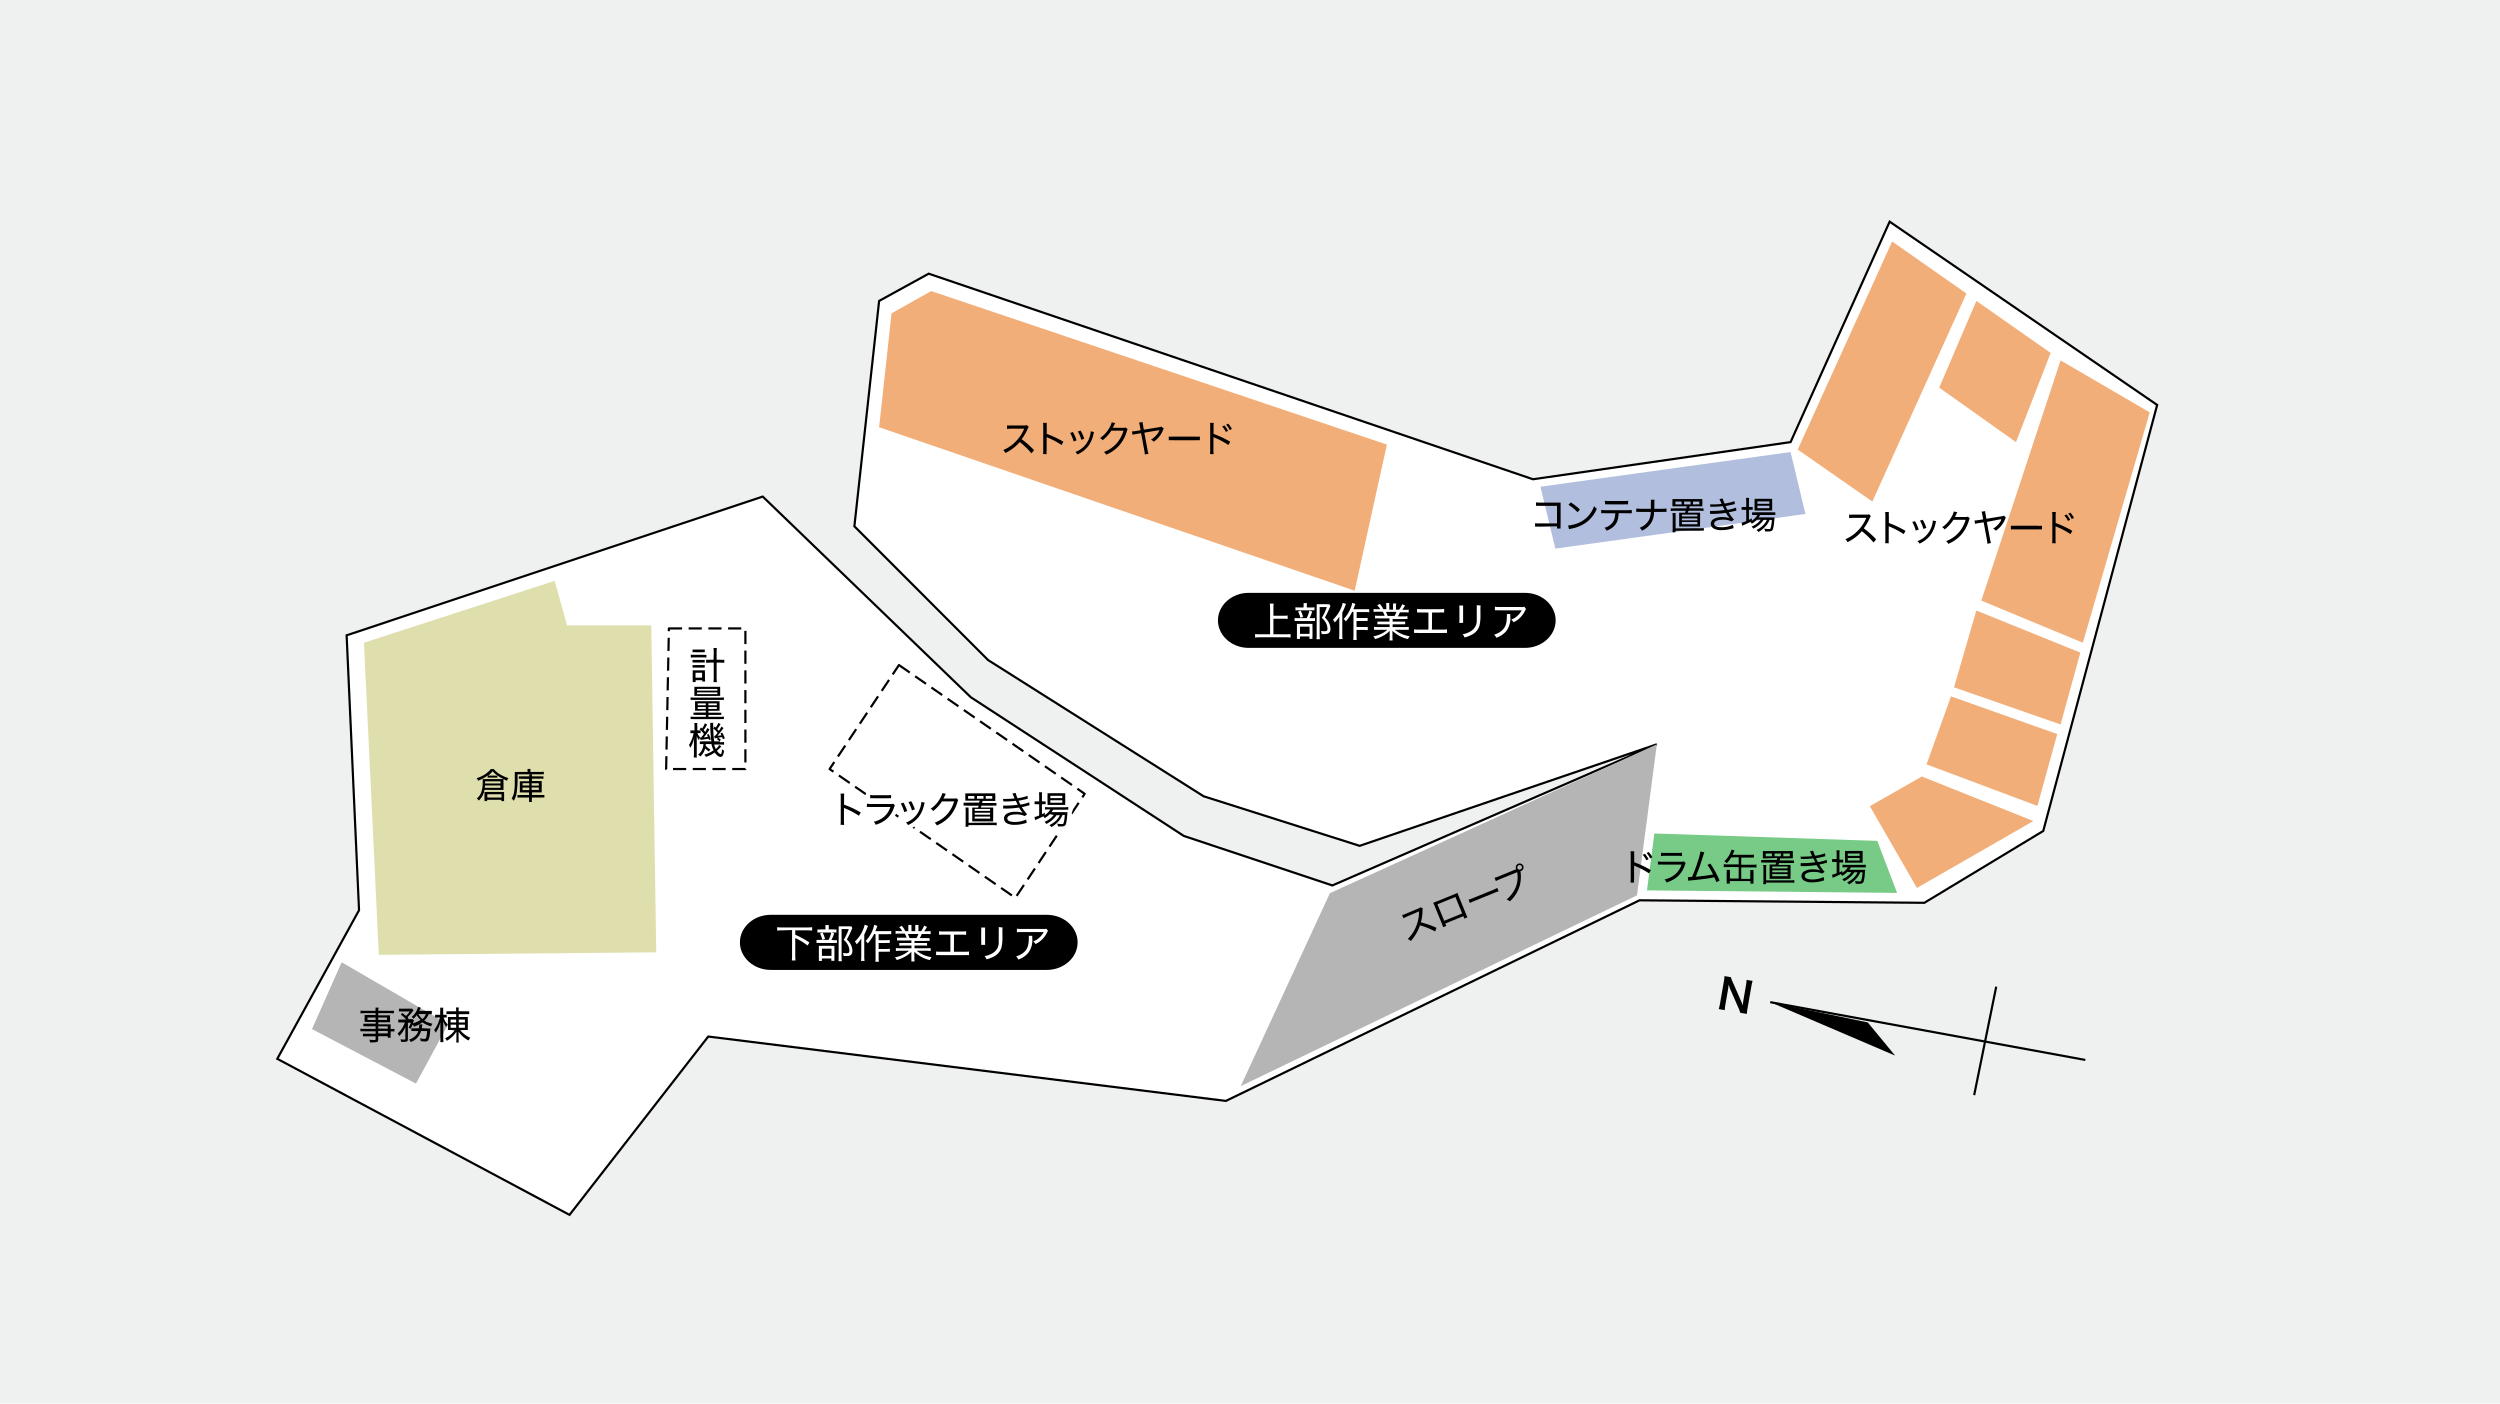 <svg xmlns="http://www.w3.org/2000/svg" viewBox="0 0 570 320"><defs><style>.cls-1{fill:#eff0f0;}.cls-2,.cls-7{fill:#fff;}.cls-2,.cls-3,.cls-9{stroke:#000;stroke-width:0.5px;}.cls-2,.cls-3{stroke-miterlimit:10;}.cls-10,.cls-3,.cls-9{fill:none;}.cls-4{fill:#f2ae78;}.cls-5{fill:#77cb86;}.cls-6{fill:#b1bedd;}.cls-8{fill:#b5b5b6;}.cls-10,.cls-9{stroke-linejoin:round;}.cls-9{stroke-dasharray:3 1.5;}.cls-10{stroke:#fff;stroke-linecap:round;stroke-width:2px;}.cls-11{fill:#dfdead;}</style></defs><g id="レイヤー_2" data-name="レイヤー 2"><g id="レイヤー_2-2" data-name="レイヤー 2"><rect class="cls-1" width="570" height="320"/><polygon class="cls-2" points="430.84 50.54 491.83 92.33 465.86 189.46 438.75 205.84 373.81 205.27 279.5 251.01 161.48 236.33 129.85 276.99 63.22 241.41 81.86 207.53 79.03 144.85 173.9 113.22 221.34 158.97 269.9 190.59 303.78 201.88 377.76 169.7 310 192.85 274.42 181.55 225.29 150.5 194.8 120 200.44 68.61 211.74 62.4 349.52 109.27 408.25 100.8 430.84 50.54"/><line class="cls-3" x1="450.11" y1="249.69" x2="455.14" y2="224.96"/><line class="cls-3" x1="475.45" y1="241.67" x2="403.61" y2="228.49"/><polygon points="425.85 233.11 432.09 240.68 403.61 228.49 425.85 233.11"/><path d="M396.8,230.93a11.61,11.61,0,0,0-.43-1.12l-1.8-4.1c-.13-.31-.3-.76-.45-1.25,0,.14,0,.14-.05.49,0,.18-.07.61-.11.83l-.54,3.1a10.38,10.38,0,0,0-.17,1.43l-1.38-.24a10.33,10.33,0,0,0,.32-1.41l.85-4.88a7.47,7.47,0,0,0,.14-1.23l1.47.25a5.74,5.74,0,0,0,.41,1.11l1.76,4c.17.38.39.93.53,1.34a13.27,13.27,0,0,1,.17-1.34l.55-3.18a10,10,0,0,0,.15-1.32l1.38.24a8.93,8.93,0,0,0-.3,1.29l-.87,5a6.48,6.48,0,0,0-.14,1.23Z"/><polygon class="cls-4" points="431.41 55.06 448.35 66.92 426.89 114.36 409.88 102.5 431.41 55.06"/><polygon class="cls-4" points="442.14 88.38 459.64 100.8 467.55 80.47 450.61 68.61 442.14 88.38"/><polygon class="cls-4" points="469.81 82.17 490.14 94.03 474.89 146.54 451.74 136.94 469.81 82.17"/><path d="M427.18,123.7a17.49,17.49,0,0,0-2.68-2.59,9.35,9.35,0,0,1-1.61,1.5,11,11,0,0,1-1.66,1,2.15,2.15,0,0,0-.49-.67,8.3,8.3,0,0,0,2.81-1.91,8.91,8.91,0,0,0,1.89-2.78.28.28,0,0,1,.05-.11l0-.07-2.89,0a6.05,6.05,0,0,0-1,.07l0-.81a4.59,4.59,0,0,0,.81,0h.19l2.94,0a1.6,1.6,0,0,0,.6-.08l.42.42a1.43,1.43,0,0,0-.25.43,10.85,10.85,0,0,1-1.37,2.36,21.87,21.87,0,0,1,2.82,2.5Z"/><path d="M429.81,123.84a6.33,6.33,0,0,0,.05-1v-5.17a5.07,5.07,0,0,0-.05-.94h.85a7.64,7.64,0,0,0,0,1v1.52a21.84,21.84,0,0,1,3.8,1.79l-.42.74a17.83,17.83,0,0,0-3.13-1.67,1.47,1.47,0,0,1-.28-.14,6.29,6.29,0,0,1,0,.7v2.21a8.41,8.41,0,0,0,0,1Z"/><path d="M436.62,118.83a9.39,9.39,0,0,1,.84,1.92l-.68.23A7.51,7.51,0,0,0,436,119Zm4.82,0a3.08,3.08,0,0,0-.11.39,7.05,7.05,0,0,1-1.22,2.84,6.61,6.61,0,0,1-2.45,1.89,2.28,2.28,0,0,0-.48-.57,5.27,5.27,0,0,0,3.21-3.31,4.9,4.9,0,0,0,.3-1.4Zm-3.06-.32a9,9,0,0,1,.83,1.86l-.68.23a7.71,7.71,0,0,0-.78-1.9Z"/><path d="M446.28,116.79a1.18,1.18,0,0,0-.19.34,8,8,0,0,1-.37.74.72.72,0,0,1,.21,0h.1l2.17,0a1.18,1.18,0,0,0,.49-.07l.42.41a1.08,1.08,0,0,0-.19.44,8.77,8.77,0,0,1-1.71,3.22,8.34,8.34,0,0,1-3,2.13,1.79,1.79,0,0,0-.51-.62,7.11,7.11,0,0,0,3-2.09,7.56,7.56,0,0,0,1.46-2.77l-2.78,0a8.8,8.8,0,0,1-2,2.2,1.51,1.51,0,0,0-.57-.52,6.6,6.6,0,0,0,2.15-2.37,3.92,3.92,0,0,0,.51-1.21Z"/><path d="M457.35,118a1.45,1.45,0,0,0-.22.45,5.91,5.91,0,0,1-1.08,1.69,6.22,6.22,0,0,1-1,.86,2.3,2.3,0,0,0-.62-.48,4.4,4.4,0,0,0,1.2-1,3.83,3.83,0,0,0,.67-1l0-.06s0,0,0-.06l-.05,0-.16,0L453,119l.72,3.9a6.61,6.61,0,0,0,.22.92l-.83.15A5.49,5.49,0,0,0,453,123l-.73-3.92-1.07.17c-.44.08-.61.12-.88.19l-.13-.77a5.83,5.83,0,0,0,.9-.09l1.07-.17-.18-1a5.55,5.55,0,0,0-.18-.75l.81-.12a4.09,4.09,0,0,0,.11.74l.17,1,3.6-.59a1.1,1.1,0,0,0,.42-.12Z"/><path d="M458.48,119.87a10,10,0,0,0,1.17,0h4.78a7.13,7.13,0,0,0,1.14,0v.84a11,11,0,0,0-1.15,0h-4.76a10.22,10.22,0,0,0-1.18,0Z"/><path d="M467.88,123.84a6.33,6.33,0,0,0,.05-1v-5.17a5.07,5.07,0,0,0-.05-.94h.86a5.83,5.83,0,0,0-.05,1v1.52a21.84,21.84,0,0,1,3.8,1.79l-.42.74a17.83,17.83,0,0,0-3.13-1.67,1.47,1.47,0,0,1-.28-.14,6.29,6.29,0,0,1,0,.7v2.21a6.41,6.41,0,0,0,.05,1Zm3.29-6.55a6.77,6.77,0,0,1,.83,1.23l-.5.26a5.66,5.66,0,0,0-.83-1.25Zm.87-.41a5.38,5.38,0,0,1,.83,1.21l-.5.26a5.88,5.88,0,0,0-.81-1.24Z"/><polygon class="cls-4" points="450.61 139.2 474.32 148.8 469.81 165.18 445.52 156.71 450.61 139.2"/><polygon class="cls-4" points="444.83 158.77 469.05 167.37 464.53 183.75 439.25 174.28 444.83 158.77"/><polygon class="cls-4" points="426.32 183.81 438.18 177.04 463.6 187.2 437.06 202.45 426.32 183.81"/><polygon class="cls-5" points="377.2 190.03 428.02 191.72 432.54 203.58 375.5 203.01 377.2 190.03"/><polygon class="cls-6" points="351.22 110.97 408.25 103.06 411.64 117.18 354.61 125.08 351.22 110.97"/><path d="M351,120.08a7.19,7.19,0,0,0-1,0v-.8a4.93,4.93,0,0,0,1,.06h4v-4h-3.79a6.66,6.66,0,0,0-1,0v-.81a5.33,5.33,0,0,0,1.05.06h4.12l.44,0c0,.2,0,.35,0,.67v4.41a4.75,4.75,0,0,0,0,.84H355v-.51Z"/><path d="M357.52,119.81a7.79,7.79,0,0,0,2.49-.63,6.35,6.35,0,0,0,3.44-3.79,2.34,2.34,0,0,0,.63.59,7.32,7.32,0,0,1-2.62,3.27,8.68,8.68,0,0,1-3.19,1.28,5.15,5.15,0,0,0-.53.13Zm.6-5.27a11.87,11.87,0,0,1,2.09,1.62l-.52.64a9.65,9.65,0,0,0-2.07-1.69Z"/><path d="M369.06,117a8.37,8.37,0,0,1-.11,1,3.46,3.46,0,0,1-1.15,2.15,5.12,5.12,0,0,1-1.5.84,1.84,1.84,0,0,0-.48-.66,3.21,3.21,0,0,0,2.11-1.61,4.44,4.44,0,0,0,.35-1.7h-2.21a9.08,9.08,0,0,0-1,0v-.76a7.33,7.33,0,0,0,1,.06H371a7,7,0,0,0,1.05-.06v.76c-.27,0-.6,0-1.05,0Zm-3.17-2.83a5.52,5.52,0,0,0,1.05.06h3.21a5.57,5.57,0,0,0,1.06-.06V115a9,9,0,0,0-1,0h-3.23a6.82,6.82,0,0,0-1,0Z"/><path d="M378.9,116a6.1,6.1,0,0,0,1.06-.06v.78a10.08,10.08,0,0,0-1,0h-1.84a4.67,4.67,0,0,1-.62,2.45,5,5,0,0,1-2.12,1.82,2,2,0,0,0-.54-.66,3.92,3.92,0,0,0,2.1-1.72,4.16,4.16,0,0,0,.43-1.89h-2.25a10.2,10.2,0,0,0-1.05,0v-.78a7.69,7.69,0,0,0,1.06.06h2.27c0-.32,0-.49,0-.72v-.58a5.17,5.17,0,0,0,0-.76h.85a3,3,0,0,0-.06.75V116Z"/><path d="M382.21,115.44c-.44,0-.71,0-.9,0a5.53,5.53,0,0,0,0-.61v-.42a5.66,5.66,0,0,0,0-.63c.26,0,.54,0,.95,0h4.88c.41,0,.77,0,1,0a3.69,3.69,0,0,0,0,.63v.42a3.44,3.44,0,0,0,0,.61c-.21,0-.45,0-.91,0h-2c0,.18-.05.22-.11.45h2.38a4.64,4.64,0,0,0,.9,0v.62a5.62,5.62,0,0,0-.9-.06h-2.53c-.06.19-.06.19-.15.44h1.95c.38,0,.66,0,.85,0,0,.22,0,.5,0,.9v1.46a6.42,6.42,0,0,0,0,.8l-.89,0h-3l-.88,0c0-.21,0-.44,0-.8v-1.46c0-.39,0-.68,0-.89l.83,0h.51a3.84,3.84,0,0,0,.15-.44h-2.51a4.71,4.71,0,0,0-.9.06v-.62a4.59,4.59,0,0,0,.9,0h2.67c0-.21,0-.21.1-.45Zm5.36,5a5.46,5.46,0,0,0,.9-.05V121a5.54,5.54,0,0,0-.9,0H382v.36h-.68a5.46,5.46,0,0,0,.05-.78v-2.86a5.27,5.27,0,0,0-.05-.74h.72a5.22,5.22,0,0,0,0,.74v2.75Zm-4.19-6.07H382V115h1.43Zm.07,3.39H387v-.43h-3.51Zm0,.87H387v-.44h-3.51Zm0,.9H387V119h-3.51Zm2-5.16h-1.47V115h1.47Zm2,.62v-.62H386V115Z"/><path d="M389.89,115l.69,0a15,15,0,0,0,1.94-.11c-.18-.45-.42-1-.49-1.11l.76-.12a6.91,6.91,0,0,0,.41,1.15,10.81,10.81,0,0,0,2.28-.56l.06.67c-.64.17-1.68.39-2.11.46.14.31.31.65.44.87a9.58,9.58,0,0,0,1.95-.52l.08.69-1.11.26c-.13,0-.28.06-.65.14a9.47,9.47,0,0,0,1.21,1.65l-.57.41a4.16,4.16,0,0,0-2-.39c-1.2,0-1.95.35-1.95.91s.62.81,1.74.81a5.94,5.94,0,0,0,2.55-.56l.14.77-.53.14a7.85,7.85,0,0,1-2.17.31,3.43,3.43,0,0,1-1.85-.38,1.25,1.25,0,0,1-.65-1.09,1.29,1.29,0,0,1,.7-1.09,3.78,3.78,0,0,1,1.94-.41,5.2,5.2,0,0,1,1.64.23,6.94,6.94,0,0,1-.83-1.21,19.32,19.32,0,0,1-3,.25,5.62,5.62,0,0,0-.62,0v-.69a4.26,4.26,0,0,0,.73,0,17.87,17.87,0,0,0,2.6-.2c-.19-.35-.19-.35-.44-.88a18.74,18.74,0,0,1-2.29.14,3.29,3.29,0,0,0-.54,0Z"/><path d="M400.57,118.5a5,5,0,0,1-1.16.91,1.7,1.7,0,0,0-.34-.4c-.41.21-1.06.52-1.5.71a2.75,2.75,0,0,0-.34.16l-.16-.72a4.48,4.48,0,0,0,1.07-.35v-2.56h-.34a5.23,5.23,0,0,0-.71,0v-.66a5.07,5.07,0,0,0,.73,0h.32v-1.14a5.82,5.82,0,0,0-.06-.94h.74a6,6,0,0,0-.06.94v1.14h.2a5.51,5.51,0,0,0,.66,0v.65a4.87,4.87,0,0,0-.66,0h-.2v2.28a5.34,5.34,0,0,0,.66-.35v.54a3.48,3.48,0,0,0,1.26-1.28h-.43a4.64,4.64,0,0,0-.77,0v-.63a4.6,4.6,0,0,0,.78,0h3.66a5.44,5.44,0,0,0,.85,0v.62a6,6,0,0,0-.85,0h-2.6a6.15,6.15,0,0,1-.35.55h2.78a6.31,6.31,0,0,0,.84,0c0,.14,0,.14-.08.94a8.51,8.51,0,0,1-.25,1.64.77.77,0,0,1-.46.55,2.21,2.21,0,0,1-.69.07c-.13,0-.34,0-.68,0a1.54,1.54,0,0,0-.2-.65,6.8,6.8,0,0,0,1,.1c.29,0,.39,0,.46-.18a7.47,7.47,0,0,0,.28-1.9h-.5a5,5,0,0,1-.78,1.3,8.56,8.56,0,0,1-1.07,1,5,5,0,0,1-.7.46,1.52,1.52,0,0,0-.45-.46,5.6,5.6,0,0,0,1.51-1.06,4,4,0,0,0,.87-1.25h-.75a5.73,5.73,0,0,1-2.35,2,1.57,1.57,0,0,0-.4-.47,4.75,4.75,0,0,0,2.1-1.58Zm.25-2.09a5.39,5.39,0,0,0-.78,0c0-.22,0-.45,0-.79v-1.15a7.48,7.48,0,0,0,0-.75,4.92,4.92,0,0,0,.83,0h2.31a5.45,5.45,0,0,0,.88,0,5.81,5.81,0,0,0,0,.8v1.1a5.06,5.06,0,0,0,0,.78,7.37,7.37,0,0,0-.77,0Zm-.13-1.54h2.72v-.55h-2.72Zm0,1h2.72v-.57h-2.72Z"/><path d="M354.69,141.45c0,3.45-3.15,6.27-7,6.27h-63c-3.85,0-7-2.82-7-6.27s3.15-6.28,7-6.28h63C351.54,135.17,354.69,138,354.69,141.45Z"/><path class="cls-7" d="M290.34,144.62h2.84a8.05,8.05,0,0,0,1.07-.06v.8a8.55,8.55,0,0,0-1.06-.06h-5.91a9.71,9.71,0,0,0-1.12.06v-.8a8.67,8.67,0,0,0,1.12.06h2.3v-6a7.61,7.61,0,0,0-.06-1h.88a7.16,7.16,0,0,0-.06,1v1.77h2.24a6.55,6.55,0,0,0,1-.06v.8a6.75,6.75,0,0,0-1-.06h-2.24Z"/><path class="cls-7" d="M299,140.94a4,4,0,0,0,.82-.05v.71a5.28,5.28,0,0,0-.79,0h-3a6.28,6.28,0,0,0-.87,0v-.71a4.72,4.72,0,0,0,.87.05h1.9a7.42,7.42,0,0,0,.6-1.71l.65.2a7.83,7.83,0,0,1-.61,1.51Zm-.13-2.44a4.24,4.24,0,0,0,.83-.05v.7a5.18,5.18,0,0,0-.8,0h-2.74a5.61,5.61,0,0,0-.8,0v-.7a4.48,4.48,0,0,0,.85.05h1v-.31a3,3,0,0,0,0-.67H298a4,4,0,0,0-.05.67v.31Zm-2.47,7.18h-.7c0-.22,0-.42,0-.83V143c0-.41,0-.57,0-.76a6.57,6.57,0,0,0,.72,0h2.17a4.66,4.66,0,0,0,.66,0,4.21,4.21,0,0,0,0,.73v2a4.41,4.41,0,0,0,0,.69h-.7v-.54h-2.17Zm.15-6.45a6.46,6.46,0,0,1,.56,1.43l-.62.2a6.08,6.08,0,0,0-.53-1.42Zm-.15,5.29h2.18v-1.64h-2.18Zm6.93-6.32c-.06.12-.06.12-.35.8a18.62,18.62,0,0,1-.9,1.78,4.28,4.28,0,0,1,1,1.38,3.29,3.29,0,0,1,.26,1.25,1.09,1.09,0,0,1-.47,1,1.78,1.78,0,0,1-.86.15l-.68,0a1.66,1.66,0,0,0-.15-.71,4.28,4.28,0,0,0,.83.07c.49,0,.65-.14.65-.55a2.83,2.83,0,0,0-.29-1.22,3.77,3.77,0,0,0-1-1.27,12.44,12.44,0,0,0,1.15-2.47h-1.64v6.33a6.51,6.51,0,0,0,.06,1h-.79a7,7,0,0,0,.05-1v-6.18a7.31,7.31,0,0,0,0-.8l.73,0h1.47a6,6,0,0,0,.71,0Z"/><path class="cls-7" d="M306.91,137.7a4,4,0,0,0-.22.5,13.57,13.57,0,0,1-.65,1.48v4.94a7,7,0,0,0,.07,1.09h-.81a9.29,9.29,0,0,0,.06-1.11v-2.87c0-.33,0-.51,0-1.12a7.07,7.07,0,0,1-1.05,1.32,1.94,1.94,0,0,0-.4-.65,7.57,7.57,0,0,0,1.84-2.64,4.87,4.87,0,0,0,.39-1.2Zm1.38,1.8a9,9,0,0,1-1.45,2.19,1.82,1.82,0,0,0-.49-.55,7.72,7.72,0,0,0,1.57-2.41,5.44,5.44,0,0,0,.38-1.28l.74.24c-.07.17-.1.24-.18.46a6.77,6.77,0,0,1-.29.74h2.75a6.52,6.52,0,0,0,.86,0v.71a6.3,6.3,0,0,0-.86-.05h-2v1.36H311a4.1,4.1,0,0,0,.82-.05v.73a5.39,5.39,0,0,0-.82,0h-1.71v1.36h1.74a4.93,4.93,0,0,0,.82,0v.74a5.17,5.17,0,0,0-.82-.06h-1.74v1.28a5.7,5.7,0,0,0,.06,1h-.82a5.39,5.39,0,0,0,.06-1V139.5Z"/><path class="cls-7" d="M314.46,141a6.29,6.29,0,0,0-.95,0v-.65a5.84,5.84,0,0,0,.95.05h1.24a5,5,0,0,0-.43-.93h-1.09a9.28,9.28,0,0,0-1,.05v-.67a6.62,6.62,0,0,0,1,.05h.52a4.45,4.45,0,0,0-.7-.91l.62-.28a5.66,5.66,0,0,1,.78,1.19h.68v-.67a5,5,0,0,0-.05-.74h.73a4.27,4.27,0,0,0,0,.72V139h.85v-.69a4.74,4.74,0,0,0,0-.72h.73a3.67,3.67,0,0,0-.06.74V139H319a4.79,4.79,0,0,0,.7-1.23l.66.27a8.8,8.8,0,0,1-.65,1h.47a6.47,6.47,0,0,0,1-.05v.67a9.15,9.15,0,0,0-1-.05h-1a10,10,0,0,1-.45.93h1.22a5.84,5.84,0,0,0,.95-.05v.65a6.29,6.29,0,0,0-.95,0h-2.43v.58h1.91a7.77,7.77,0,0,0,.95,0v.63a6,6,0,0,0-.95,0h-1.91v.62h2.68a8.23,8.23,0,0,0,1-.05v.67c-.33,0-.63,0-1,0h-2.2a7,7,0,0,0,3.42,1.47,2.25,2.25,0,0,0-.39.65,7.17,7.17,0,0,1-3.55-1.89c0,.35,0,.54,0,.72v.56a7.75,7.75,0,0,0,.05.93h-.74a6.36,6.36,0,0,0,.06-.94v-.55c0-.19,0-.39,0-.72a5.54,5.54,0,0,1-1.4,1.09,9,9,0,0,1-1.92.8,2.39,2.39,0,0,0-.42-.63,6.61,6.61,0,0,0,3.22-1.49h-2.05c-.41,0-.72,0-1,0v-.67a8.51,8.51,0,0,0,1,.05h2.55v-.62H315a6.07,6.07,0,0,0-.95,0v-.63a8.09,8.09,0,0,0,.95,0h1.8V141Zm3.5-.56a5.85,5.85,0,0,0,.41-.93H316a7.92,7.92,0,0,1,.38.93Z"/><path class="cls-7" d="M326.48,143.55h2.35a5.16,5.16,0,0,0,1.09-.07v.84a7.91,7.91,0,0,0-1.07,0h-5.37a8,8,0,0,0-1.07,0v-.84a5.22,5.22,0,0,0,1.09.07h2.18v-3.9h-1.51a10,10,0,0,0-1.07,0v-.83a5.11,5.11,0,0,0,1.08.07h4a5.22,5.22,0,0,0,1.09-.07v.83a10.35,10.35,0,0,0-1.08,0h-1.68Z"/><path class="cls-7" d="M333.59,138.06q0,.28,0,.84v2.21c0,.46,0,.67,0,.91h-.89a5.67,5.67,0,0,0,.05-.91v-2.2a4.61,4.61,0,0,0-.05-.85Zm4,0a4.71,4.71,0,0,0-.05.89v1a10.25,10.25,0,0,1-.23,2.75,3.4,3.4,0,0,1-1.72,2,7.17,7.17,0,0,1-1.68.65,1.91,1.91,0,0,0-.45-.74,4.83,4.83,0,0,0,1.93-.73,2.74,2.74,0,0,0,1.31-2.4c0-.39,0-.58,0-1.6v-1a8.08,8.08,0,0,0,0-.9Z"/><path class="cls-7" d="M344.36,140a3.23,3.23,0,0,0,0,.66,4.92,4.92,0,0,1-.89,3.18,5.16,5.16,0,0,1-2.31,1.57,2.32,2.32,0,0,0-.5-.72,4.32,4.32,0,0,0,1.62-.81c.95-.76,1.28-1.63,1.28-3.38a1.84,1.84,0,0,0,0-.5Zm3.58-1.13a2.19,2.19,0,0,0-.23.38,5.55,5.55,0,0,1-2.61,2.63,2.38,2.38,0,0,0-.55-.61,3.93,3.93,0,0,0,1.4-.84,4.43,4.43,0,0,0,1-1.28h-5a10.74,10.74,0,0,0-1.11,0v-.82a6.53,6.53,0,0,0,1.13.07h4.79a1.83,1.83,0,0,0,.79-.07Z"/><path d="M245.7,214.86c0,3.45-3.15,6.28-7,6.28h-63c-3.85,0-7-2.83-7-6.28s3.15-6.28,7-6.28h63C242.55,208.58,245.7,211.41,245.7,214.86Z"/><path class="cls-7" d="M178.29,212.12a8.88,8.88,0,0,0-1.1.06v-.78a8.44,8.44,0,0,0,1.1.06h5.78a8.66,8.66,0,0,0,1.1-.06v.78a8.88,8.88,0,0,0-1.1-.06h-2.75v1a20.49,20.49,0,0,1,3.23,1.77l-.42.69a13.75,13.75,0,0,0-2.81-1.7v4a6.49,6.49,0,0,0,.07,1.11h-.86a6.75,6.75,0,0,0,.06-1.11v-5.83Z"/><path class="cls-7" d="M190,214.35a4,4,0,0,0,.82,0V215a5.28,5.28,0,0,0-.79,0h-3a6.37,6.37,0,0,0-.87,0v-.71a4.79,4.79,0,0,0,.87,0h1.9a7.51,7.51,0,0,0,.6-1.7l.66.19a7.62,7.62,0,0,1-.62,1.51Zm-.12-2.44a4.37,4.37,0,0,0,.83,0v.71a4.07,4.07,0,0,0-.81,0h-2.74a4.09,4.09,0,0,0-.79,0v-.71a4.3,4.3,0,0,0,.84,0h1v-.31a2.94,2.94,0,0,0-.06-.67H189a4,4,0,0,0-.05.67v.31Zm-2.48,7.18h-.7a6.07,6.07,0,0,0,0-.83v-1.85a7.13,7.13,0,0,0,0-.76,6.7,6.7,0,0,0,.72,0h2.18a4.59,4.59,0,0,0,.65,0,6.29,6.29,0,0,0,0,.73v2a6.34,6.34,0,0,0,0,.69h-.7v-.54h-2.17Zm.15-6.45a6.46,6.46,0,0,1,.56,1.43l-.62.21a5.73,5.73,0,0,0-.53-1.43Zm-.15,5.29h2.18v-1.64h-2.18Zm6.93-6.32c-.06.12-.06.12-.35.8a18.62,18.62,0,0,1-.9,1.78,4.22,4.22,0,0,1,1,1.38,3.11,3.11,0,0,1,.26,1.25,1.1,1.1,0,0,1-.46,1,1.83,1.83,0,0,1-.87.15l-.68,0a1.66,1.66,0,0,0-.15-.71,4.36,4.36,0,0,0,.83.08c.49,0,.65-.15.65-.56a2.83,2.83,0,0,0-.29-1.22,3.77,3.77,0,0,0-1-1.27,12.63,12.63,0,0,0,1.15-2.46h-1.64v6.33a6.46,6.46,0,0,0,.06,1h-.79a6.82,6.82,0,0,0,.06-1V212a7.39,7.39,0,0,0,0-.8c.22,0,.41,0,.73,0h1.48a3.93,3.93,0,0,0,.7,0Z"/><path class="cls-7" d="M197.92,211.11c-.11.23-.14.3-.22.5a11.85,11.85,0,0,1-.65,1.48V218a7,7,0,0,0,.07,1.09h-.81a9.29,9.29,0,0,0,.06-1.11v-2.87c0-.33,0-.51,0-1.12a7.22,7.22,0,0,1-1.06,1.32,2,2,0,0,0-.4-.65,7.35,7.35,0,0,0,1.84-2.64,4.87,4.87,0,0,0,.39-1.2Zm1.39,1.81a9.74,9.74,0,0,1-1.45,2.18,2.15,2.15,0,0,0-.5-.55,7.5,7.5,0,0,0,1.57-2.41,5.44,5.44,0,0,0,.38-1.28l.74.24c-.07.17-.1.24-.18.46a6,6,0,0,1-.29.74h2.75a5.36,5.36,0,0,0,.87-.05V213a6.85,6.85,0,0,0-.87,0h-2v1.36h1.71a4,4,0,0,0,.82-.06V215a5.31,5.31,0,0,0-.82,0h-1.71v1.37h1.74a4.75,4.75,0,0,0,.82-.06V217a5.16,5.16,0,0,0-.82,0h-1.74v1.27a5.7,5.7,0,0,0,.06,1h-.82a5.39,5.39,0,0,0,.06-1v-5.25Z"/><path class="cls-7" d="M205.47,214.44a8.2,8.2,0,0,0-.95,0v-.65a5.92,5.92,0,0,0,.95,0h1.24a5,5,0,0,0-.43-.93h-1.09a9.28,9.28,0,0,0-1,.05v-.67a6.46,6.46,0,0,0,1,.06h.53a4.31,4.31,0,0,0-.71-.92l.62-.27a5.19,5.19,0,0,1,.78,1.19h.68v-.68a5,5,0,0,0,0-.74h.73a4.27,4.27,0,0,0,0,.72v.7h.86v-.7a4.51,4.51,0,0,0,0-.72h.73a3.78,3.78,0,0,0,0,.74v.68H210a5,5,0,0,0,.7-1.24l.66.27a7.75,7.75,0,0,1-.65,1h.47a6.23,6.23,0,0,0,1-.06V213a9.15,9.15,0,0,0-1-.05h-1c-.16.34-.28.63-.45.93h1.21a5.84,5.84,0,0,0,1,0v.65a8,8,0,0,0-1,0h-2.43V215h1.91a7.77,7.77,0,0,0,.95,0v.63a6,6,0,0,0-.95-.05h-1.91v.62h2.68a6.51,6.51,0,0,0,1-.05v.68a7.94,7.94,0,0,0-1-.06H209a6.92,6.92,0,0,0,3.42,1.47,2.42,2.42,0,0,0-.4.66,7.26,7.26,0,0,1-3.55-1.9c0,.36,0,.54,0,.73v.55a7.75,7.75,0,0,0,.05.93h-.73a8.33,8.33,0,0,0,0-.94v-.54c0-.2,0-.4,0-.72a6,6,0,0,1-1.41,1.08,9.55,9.55,0,0,1-1.92.81,2.1,2.1,0,0,0-.42-.63,6.71,6.71,0,0,0,3.22-1.5h-2a7.83,7.83,0,0,0-1,.06v-.68a6.69,6.69,0,0,0,1,.05h2.55v-.62H206a6.07,6.07,0,0,0-.95.05V215a8.31,8.31,0,0,0,.95,0h1.8v-.58Zm3.5-.56a6.46,6.46,0,0,0,.42-.93H207a7.92,7.92,0,0,1,.38.93Z"/><path class="cls-7" d="M217.49,217h2.35a6.14,6.14,0,0,0,1.09-.06v.83a9.9,9.9,0,0,0-1.07,0H214.5a9.9,9.9,0,0,0-1.07,0v-.83a6.08,6.08,0,0,0,1.08.06h2.18v-3.9h-1.51a7.71,7.71,0,0,0-1.07.05v-.83a6.08,6.08,0,0,0,1.08.06h4a6.14,6.14,0,0,0,1.09-.06v.83a7.87,7.87,0,0,0-1.08-.05h-1.68Z"/><path class="cls-7" d="M224.6,211.47q0,.28,0,.84v2.21c0,.46,0,.67,0,.91h-.89a5.67,5.67,0,0,0,0-.91v-2.2a4.61,4.61,0,0,0,0-.85Zm4,0a4.52,4.52,0,0,0-.05.88v1a10.21,10.21,0,0,1-.23,2.74,3.45,3.45,0,0,1-1.72,2,7.8,7.8,0,0,1-1.67.64,2,2,0,0,0-.45-.74,4.84,4.84,0,0,0,1.92-.73,2.71,2.71,0,0,0,1.31-2.4c0-.38,0-.58,0-1.6v-1a5.87,5.87,0,0,0,0-.89Z"/><path class="cls-7" d="M235.37,213.37a3,3,0,0,0,0,.65,4.87,4.87,0,0,1-.89,3.18,5.11,5.11,0,0,1-2.31,1.58,2.07,2.07,0,0,0-.5-.73,4.31,4.31,0,0,0,1.62-.8c.95-.77,1.28-1.64,1.28-3.39a2.33,2.33,0,0,0,0-.49Zm3.58-1.14a1.74,1.74,0,0,0-.22.38,5.55,5.55,0,0,1-2.61,2.63,2.19,2.19,0,0,0-.55-.6,4,4,0,0,0,1.39-.85,4.51,4.51,0,0,0,1-1.28h-5a8.26,8.26,0,0,0-1.11.05v-.82a8,8,0,0,0,1.13.06h4.79a2.09,2.09,0,0,0,.79-.06Z"/><polygon class="cls-4" points="203.27 71.44 212.3 66.36 316.21 101.37 308.87 134.68 200.44 97.41 203.27 71.44"/><path d="M235.18,103.37a17.49,17.49,0,0,0-2.68-2.59,9.35,9.35,0,0,1-1.61,1.5,11,11,0,0,1-1.66,1,2.15,2.15,0,0,0-.49-.67,8.3,8.3,0,0,0,2.81-1.91,8.91,8.91,0,0,0,1.89-2.78.28.28,0,0,1,.05-.11l0-.07-2.89,0a6.05,6.05,0,0,0-1,.07l0-.81a4.59,4.59,0,0,0,.81,0h.19l2.94,0a1.6,1.6,0,0,0,.6-.08l.42.42a1.43,1.43,0,0,0-.25.43,10.85,10.85,0,0,1-1.37,2.36,21.87,21.87,0,0,1,2.82,2.5Z"/><path d="M237.81,103.51a6.33,6.33,0,0,0,.05-1V97.35a5.07,5.07,0,0,0-.05-.94h.85a7.64,7.64,0,0,0,0,1v1.52a21.84,21.84,0,0,1,3.8,1.79l-.42.74a17.83,17.83,0,0,0-3.13-1.67,1.47,1.47,0,0,1-.28-.14,6.29,6.29,0,0,1,0,.7v2.21a8.41,8.41,0,0,0,0,1Z"/><path d="M244.62,98.5a9.39,9.39,0,0,1,.84,1.92l-.68.23a7.51,7.51,0,0,0-.79-1.94Zm4.82,0a3.08,3.08,0,0,0-.11.39,7.05,7.05,0,0,1-1.22,2.84,6.61,6.61,0,0,1-2.45,1.89,2.28,2.28,0,0,0-.48-.57,5.27,5.27,0,0,0,3.21-3.31,4.9,4.9,0,0,0,.3-1.4Zm-3.06-.32a9,9,0,0,1,.83,1.86l-.68.23a7.71,7.71,0,0,0-.78-1.9Z"/><path d="M254.28,96.46a1.18,1.18,0,0,0-.19.34,8,8,0,0,1-.37.74.72.72,0,0,1,.21,0h.1l2.17,0a1.18,1.18,0,0,0,.49-.07l.42.41a1.08,1.08,0,0,0-.19.44,8.77,8.77,0,0,1-1.71,3.22,8.34,8.34,0,0,1-3,2.13,1.79,1.79,0,0,0-.51-.62,7.11,7.11,0,0,0,3-2.09,7.56,7.56,0,0,0,1.46-2.77l-2.78,0a8.8,8.8,0,0,1-2,2.2,1.51,1.51,0,0,0-.57-.52,6.6,6.6,0,0,0,2.15-2.37,3.92,3.92,0,0,0,.51-1.21Z"/><path d="M265.35,97.71a1.45,1.45,0,0,0-.22.45,5.91,5.91,0,0,1-1.08,1.69,6.22,6.22,0,0,1-1,.86,2.3,2.3,0,0,0-.62-.48,4.4,4.4,0,0,0,1.2-1,3.83,3.83,0,0,0,.67-1l0-.06s0,0,0-.06l-.05,0-.16,0-3.18.54.72,3.9a6.61,6.61,0,0,0,.22.92l-.83.15a5.49,5.49,0,0,0-.12-.93l-.73-3.92-1.07.17c-.44.08-.61.12-.88.19l-.13-.77a5.83,5.83,0,0,0,.9-.09l1.07-.17-.18-1a5.55,5.55,0,0,0-.18-.75l.81-.12a4.09,4.09,0,0,0,.11.74l.17,1,3.6-.59a1.1,1.1,0,0,0,.42-.12Z"/><path d="M266.48,99.54a10,10,0,0,0,1.17,0h4.78a7.13,7.13,0,0,0,1.14,0v.84a11,11,0,0,0-1.15,0h-4.76a10.22,10.22,0,0,0-1.18,0Z"/><path d="M275.88,103.51a6.33,6.33,0,0,0,.05-1V97.35a5.07,5.07,0,0,0-.05-.94h.86a5.83,5.83,0,0,0-.05,1v1.52a21.84,21.84,0,0,1,3.8,1.79l-.42.74a17.83,17.83,0,0,0-3.13-1.67,1.47,1.47,0,0,1-.28-.14,6.29,6.29,0,0,1,0,.7v2.21a6.41,6.41,0,0,0,.05,1ZM279.17,97a6.77,6.77,0,0,1,.83,1.23l-.5.26a5.66,5.66,0,0,0-.83-1.25Zm.87-.41a5.38,5.38,0,0,1,.83,1.21l-.5.26a5.88,5.88,0,0,0-.81-1.24Z"/><polygon class="cls-8" points="303.22 203.64 282.89 247.63 373.24 204.14 377.76 169.7 303.22 203.64"/><path d="M371.75,201.21a6.27,6.27,0,0,0,.05-1v-5.18a5.14,5.14,0,0,0-.05-.94h.85a7.72,7.72,0,0,0,0,1v1.51a21.84,21.84,0,0,1,3.8,1.79l-.42.74a17.86,17.86,0,0,0-3.13-1.66,1.51,1.51,0,0,1-.28-.15,6.29,6.29,0,0,1,0,.7v2.22a8.33,8.33,0,0,0,0,1Zm3.29-6.55a6.77,6.77,0,0,1,.83,1.23l-.5.26a5.91,5.91,0,0,0-.83-1.25Zm.87-.41a5.62,5.62,0,0,1,.83,1.21l-.5.26a6.44,6.44,0,0,0-.81-1.24Z"/><path d="M378,196.41a6.35,6.35,0,0,0,1.08.06h4.22a1.84,1.84,0,0,0,.67-.07l.36.43a2.21,2.21,0,0,0-.23.53,5.78,5.78,0,0,1-2.05,2.85,7.9,7.9,0,0,1-2.08,1,2.3,2.3,0,0,0-.45-.7A5.54,5.54,0,0,0,382,199.3a4.94,4.94,0,0,0,1.39-2.17h-4.3a9.21,9.21,0,0,0-1.07,0Zm.73-2a4.89,4.89,0,0,0,1,.06h2.76a5.13,5.13,0,0,0,1-.06v.77a6.2,6.2,0,0,0-1-.05H379.7a6.52,6.52,0,0,0-1,.05Z"/><path d="M388.59,194.34c-.07.17-.12.3-.22.61a48.55,48.55,0,0,1-1.74,4.94,38,38,0,0,0,3.95-.51,16.61,16.61,0,0,0-1.27-2.18l.65-.31a21.83,21.83,0,0,1,2.1,3.87l-.72.38a9.83,9.83,0,0,0-.48-1.12l-.29.06c-1,.21-2.64.42-4.9.64a5,5,0,0,0-.74.1l-.1-.84.23,0,.73-.05a32,32,0,0,0,1.26-3.38,14.85,14.85,0,0,0,.66-2.42Z"/><path d="M394.71,195.49a6.57,6.57,0,0,1-1,1.33,2.06,2.06,0,0,0-.57-.45,5.09,5.09,0,0,0,1.43-2.05,2.74,2.74,0,0,0,.19-.6l.72.17a3.44,3.44,0,0,0-.2.45c-.1.23-.16.37-.25.56h4.06a4.16,4.16,0,0,0,.79-.05v.68a5.91,5.91,0,0,0-.79,0H397v1.63h2.59a5.49,5.49,0,0,0,.88-.05v.71a5.73,5.73,0,0,0-.88-.05H397v2.61h2.06V199a4.06,4.06,0,0,0,0-.64h.74a4.06,4.06,0,0,0,0,.67v1.68a5.82,5.82,0,0,0,0,.76h-.7v-.58h-4.71v.57h-.71a4.07,4.07,0,0,0,0-.76V199a4.3,4.3,0,0,0,0-.67h.74a2.85,2.85,0,0,0,0,.64v1.33h2v-2.61h-2.52a5.81,5.81,0,0,0-.88.05v-.71a5.57,5.57,0,0,0,.88.05h2.52v-1.63Z"/><path d="M402.84,195.71c-.44,0-.71,0-.91,0a3.89,3.89,0,0,0,0-.61v-.42a4.16,4.16,0,0,0,0-.64,8.2,8.2,0,0,0,.95,0h4.89c.41,0,.76,0,1,0a5.72,5.72,0,0,0,0,.64v.42a5,5,0,0,0,0,.61,9.1,9.1,0,0,0-.91,0h-2c0,.19-.05.23-.11.46h2.38a5.54,5.54,0,0,0,.9,0v.61a7.33,7.33,0,0,0-.9,0h-2.52c-.06.19-.06.19-.15.43h1.95c.37,0,.65,0,.84,0,0,.22,0,.5,0,.9v1.45a5,5,0,0,0,0,.81c-.27,0-.53,0-.89,0h-3c-.37,0-.62,0-.89,0,0-.21,0-.44,0-.81V198c0-.39,0-.69,0-.89h1.35c.07-.19.1-.27.15-.43h-2.52a5.84,5.84,0,0,0-.9,0v-.61a5.54,5.54,0,0,0,.9,0h2.67c0-.21,0-.21.1-.46Zm5.35,5a5.67,5.67,0,0,0,.91-.05v.62a7.27,7.27,0,0,0-.91-.05h-5.55v.37H402a4.19,4.19,0,0,0,.06-.78v-2.87a4,4,0,0,0-.06-.73h.73a3.92,3.92,0,0,0-.05.73v2.76ZM404,194.61h-1.42v.62H404Zm.07,3.39h3.51v-.43h-3.51Zm0,.87h3.51v-.44h-3.51Zm0,.9h3.51v-.47h-3.51Zm2-5.16h-1.47v.62H406Zm2,.62v-.62H406.6v.62Z"/><path d="M410.52,195.31a6.26,6.26,0,0,0,.68,0,14.92,14.92,0,0,0,1.94-.11c-.18-.45-.41-1-.48-1.12l.75-.11a7.55,7.55,0,0,0,.42,1.14,11,11,0,0,0,2.28-.55l.06.66c-.65.17-1.69.4-2.12.46.15.32.32.66.44.88a9.54,9.54,0,0,0,2-.52l.07.69c-.18,0-.18,0-1.11.26-.13,0-.28.06-.64.14a9.42,9.42,0,0,0,1.2,1.65l-.57.4a4.14,4.14,0,0,0-2-.38c-1.2,0-1.94.35-1.94.9s.62.82,1.74.82a6.09,6.09,0,0,0,2.55-.56l.13.76-.52.15a7.91,7.91,0,0,1-2.18.3,3.52,3.52,0,0,1-1.84-.37,1.25,1.25,0,0,1-.65-1.09,1.29,1.29,0,0,1,.7-1.09,3.66,3.66,0,0,1,1.94-.41,5.24,5.24,0,0,1,1.64.23,7.29,7.29,0,0,1-.84-1.21,19.16,19.16,0,0,1-3,.25,2.84,2.84,0,0,0-.62,0l0-.69a4.41,4.41,0,0,0,.73,0,17.87,17.87,0,0,0,2.6-.2c-.18-.35-.18-.35-.43-.88a21,21,0,0,1-2.29.14,3.44,3.44,0,0,0-.55,0Z"/><path d="M421.19,198.78a5.25,5.25,0,0,1-1.15.91,2.06,2.06,0,0,0-.34-.41c-.41.21-1.07.53-1.51.72a2,2,0,0,0-.33.16l-.16-.72a4.46,4.46,0,0,0,1.06-.35v-2.56h-.33a5.14,5.14,0,0,0-.71,0v-.66a5.07,5.07,0,0,0,.73,0h.31V194.8a7.39,7.39,0,0,0-.05-.93h.73a7.69,7.69,0,0,0-.05.94V196h.19a5.58,5.58,0,0,0,.67,0v.64c-.23,0-.44,0-.67,0h-.19v2.28a6.09,6.09,0,0,0,.65-.35V199a3.46,3.46,0,0,0,1.26-1.27h-.42a4.78,4.78,0,0,0-.78.05v-.64a3.74,3.74,0,0,0,.78.05h3.67a4.55,4.55,0,0,0,.85-.05v.62c-.2,0-.48,0-.85,0H422a6.15,6.15,0,0,1-.35.55h2.78c.4,0,.6,0,.84,0a6.54,6.54,0,0,0-.09.94,8,8,0,0,1-.24,1.64.75.75,0,0,1-.46.54,2,2,0,0,1-.69.08l-.68,0a1.69,1.69,0,0,0-.2-.65,6.8,6.8,0,0,0,1,.1c.29,0,.39-.05.45-.18a7.92,7.92,0,0,0,.29-1.9h-.51a4.73,4.73,0,0,1-.78,1.3,7.74,7.74,0,0,1-1.06,1,4.82,4.82,0,0,1-.71.47,1.55,1.55,0,0,0-.45-.47,5.49,5.49,0,0,0,1.52-1.05,4.29,4.29,0,0,0,.86-1.25h-.74a5.73,5.73,0,0,1-2.35,2.05,1.38,1.38,0,0,0-.41-.47,4.82,4.82,0,0,0,2.1-1.58Zm.26-2.09c-.35,0-.57,0-.79,0a5.72,5.72,0,0,0,0-.79v-1.14a4.94,4.94,0,0,0,0-.75,6.54,6.54,0,0,0,.84,0h2.3a6.83,6.83,0,0,0,.88,0c0,.24,0,.4,0,.8v1.1a7,7,0,0,0,0,.78,7.24,7.24,0,0,0-.77,0Zm-.14-1.55H424v-.54h-2.73Zm0,1.06H424v-.57h-2.73Z"/><path d="M327.21,212.37a16.87,16.87,0,0,0-3.46-1.39,9.36,9.36,0,0,1-.93,2,10.75,10.75,0,0,1-1.15,1.57,2.17,2.17,0,0,0-.71-.44,8.38,8.38,0,0,0,1.89-2.82,9,9,0,0,0,.69-3.3v-.12s0,0,0-.07l-2.65,1.13a6.46,6.46,0,0,0-.88.44l-.33-.74a4.64,4.64,0,0,0,.77-.26l.17-.07,2.71-1.14a1.56,1.56,0,0,0,.53-.3l.54.24a1.52,1.52,0,0,0-.06.48,11.21,11.21,0,0,1-.38,2.71,20.69,20.69,0,0,1,3.56,1.25Z"/><path d="M329.53,210.56l.22.55-.72.29a7.28,7.28,0,0,0-.28-.78l-1.67-4.1c-.15-.35-.22-.5-.32-.69.25-.09.43-.15.79-.3l4-1.62a6.56,6.56,0,0,0,.76-.35c.06.21.12.37.26.73l1.67,4.09a8,8,0,0,0,.35.77l-.72.29-.23-.55Zm2.3-6.05-4.09,1.67,1.54,3.76,4.09-1.67Z"/><path d="M334.84,205.12a9.69,9.69,0,0,0,1.1-.4l4.43-1.8a7.44,7.44,0,0,0,1-.48l.32.78a9.67,9.67,0,0,0-1.09.39l-4.41,1.8a8.74,8.74,0,0,0-1.07.49Z"/><path d="M345.46,198.27l.2-.08,0-.09a.89.89,0,1,1,1.16.48.42.42,0,0,1-.16,0,8.72,8.72,0,0,1-.07,3,7.48,7.48,0,0,1-1.18,2.62,8.88,8.88,0,0,1-1.17,1.32,2.1,2.1,0,0,0-.74-.46,6.66,6.66,0,0,0,1.42-1.54,6.22,6.22,0,0,0,1-4.66L342,200.45a7.25,7.25,0,0,0-.94.44l-.31-.75a5.11,5.11,0,0,0,1-.34Zm.5-.31a.51.51,0,0,0,.67.27.51.51,0,1,0-.38-.94A.52.52,0,0,0,346,198Z"/><polygon class="cls-9" points="204.96 151.63 247.31 180.99 231.5 204.71 189.15 175.34 204.96 151.63"/><path class="cls-10" d="M191.64,188.05a6.33,6.33,0,0,0,.05-1v-5.17a5.07,5.07,0,0,0-.05-.94h.86a5.83,5.83,0,0,0-.05,1v1.52a21.84,21.84,0,0,1,3.8,1.79l-.42.74a17.83,17.83,0,0,0-3.13-1.67l-.28-.14a4.52,4.52,0,0,1,0,.7v2.21a6.49,6.49,0,0,0,.05,1Z"/><path class="cls-10" d="M197.67,183.25a6.42,6.42,0,0,0,1.08.06H203a1.84,1.84,0,0,0,.67-.07l.37.42a2,2,0,0,0-.24.54,5.78,5.78,0,0,1-2.05,2.85,7.9,7.9,0,0,1-2.08,1,2.39,2.39,0,0,0-.45-.69,5.59,5.59,0,0,0,2.46-1.24A4.92,4.92,0,0,0,203,184h-4.3a9.21,9.21,0,0,0-1.07,0Zm.74-2a4.72,4.72,0,0,0,1,.06h2.76a5.07,5.07,0,0,0,1-.06V182a8.14,8.14,0,0,0-1,0h-2.78a8.28,8.28,0,0,0-1,0Z"/><path class="cls-10" d="M206,183a10.51,10.51,0,0,1,.85,1.92l-.69.24a7.51,7.51,0,0,0-.79-1.94Zm4.82,0c0,.15-.06.21-.11.39a7.05,7.05,0,0,1-1.22,2.84,6.61,6.61,0,0,1-2.45,1.89,2.31,2.31,0,0,0-.48-.58,5.23,5.23,0,0,0,3.21-3.3,5,5,0,0,0,.31-1.4Zm-3.06-.32a9,9,0,0,1,.83,1.86l-.67.22a8.29,8.29,0,0,0-.79-1.89Z"/><path class="cls-10" d="M215.66,181a1.6,1.6,0,0,0-.19.33,6.8,6.8,0,0,1-.37.74l.21,0h.1l2.17,0a1.18,1.18,0,0,0,.49-.07l.42.41c-.08.1-.08.12-.19.44a8.75,8.75,0,0,1-1.7,3.22,8.47,8.47,0,0,1-3,2.13,1.7,1.7,0,0,0-.51-.62,7.21,7.21,0,0,0,3-2.09,7.7,7.7,0,0,0,1.45-2.77l-2.78,0a8.42,8.42,0,0,1-2,2.19,1.49,1.49,0,0,0-.57-.51,6.68,6.68,0,0,0,2.15-2.37,3.92,3.92,0,0,0,.51-1.21Z"/><path class="cls-10" d="M221,182.55c-.45,0-.72,0-.91,0a5.72,5.72,0,0,0,0-.62v-.41a5.85,5.85,0,0,0,0-.64,8.56,8.56,0,0,0,1,0h4.89c.4,0,.76,0,.95,0a3.9,3.9,0,0,0,0,.64V182a3.57,3.57,0,0,0,0,.62c-.21,0-.44,0-.91,0h-2c0,.19-.05.23-.11.46h2.38a5.54,5.54,0,0,0,.9,0v.61a7.33,7.33,0,0,0-.9,0h-2.53a2.23,2.23,0,0,1-.15.43h2l.84,0c0,.22,0,.5,0,.9v1.45a4.61,4.61,0,0,0,0,.81c-.28,0-.53,0-.9,0h-3c-.36,0-.62,0-.88,0,0-.21,0-.44,0-.81v-1.45c0-.39,0-.69,0-.89H223a3.74,3.74,0,0,0,.15-.43H220.6a5.84,5.84,0,0,0-.9,0V183a5.54,5.54,0,0,0,.9,0h2.67c0-.21,0-.21.1-.46Zm5.35,5a4.54,4.54,0,0,0,.9,0v.63a7,7,0,0,0-.9-.05h-5.55v.37h-.68a5.61,5.61,0,0,0,.05-.79v-2.86a5.12,5.12,0,0,0-.05-.73h.72a5.16,5.16,0,0,0,0,.73v2.75Zm-4.19-6.06h-1.43v.62h1.43Zm.07,3.39h3.51v-.44h-3.51Zm0,.86h3.51v-.43h-3.51Zm0,.9h3.51v-.46h-3.51Zm2-5.15h-1.47v.62h1.47Zm2,.62v-.62h-1.48v.62Z"/><path class="cls-10" d="M228.68,182.15a6.47,6.47,0,0,0,.69,0,16.91,16.91,0,0,0,1.94-.11c-.18-.46-.42-1-.49-1.12l.76-.12A6.31,6.31,0,0,0,232,182a10.77,10.77,0,0,0,2.27-.55l.06.66c-.64.17-1.68.39-2.11.46.14.31.31.65.44.88a9.58,9.58,0,0,0,2-.52l.08.69c-.19,0-.19,0-1.11.26l-.65.13a9.1,9.1,0,0,0,1.21,1.65l-.57.41a4.17,4.17,0,0,0-2-.38c-1.2,0-1.95.35-1.95.9s.62.82,1.74.82a6.05,6.05,0,0,0,2.55-.56l.14.76-.53.14a7.49,7.49,0,0,1-2.17.31,3.53,3.53,0,0,1-1.85-.37,1.24,1.24,0,0,1-.64-1.09,1.29,1.29,0,0,1,.69-1.1,3.81,3.81,0,0,1,1.94-.41,5.2,5.2,0,0,1,1.64.23,6.78,6.78,0,0,1-.83-1.2,20.86,20.86,0,0,1-3,.24,3.48,3.48,0,0,0-.63,0v-.69a6.17,6.17,0,0,0,.73,0,18,18,0,0,0,2.6-.19,8.48,8.48,0,0,1-.43-.89,18.74,18.74,0,0,1-2.3.15,3.29,3.29,0,0,0-.54,0Z"/><path class="cls-10" d="M239.36,185.62a5.32,5.32,0,0,1-1.16.91,1.77,1.77,0,0,0-.34-.41c-.41.21-1.06.53-1.5.71a1.44,1.44,0,0,0-.33.17l-.17-.73a4.48,4.48,0,0,0,1.07-.35v-2.55h-.33a4.06,4.06,0,0,0-.72,0v-.66a5.16,5.16,0,0,0,.73,0h.32v-1.15a7.27,7.27,0,0,0-.05-.93h.73a6,6,0,0,0-.05.94v1.14h.19a3.64,3.64,0,0,0,.66,0v.65a4.86,4.86,0,0,0-.66,0h-.19v2.27a4.56,4.56,0,0,0,.65-.34v.53a3.53,3.53,0,0,0,1.26-1.27h-.43a3.74,3.74,0,0,0-.77.05V184a4.6,4.6,0,0,0,.78.05h3.66a5.44,5.44,0,0,0,.85-.05v.62a6.4,6.4,0,0,0-.85,0h-2.6a4.5,4.5,0,0,1-.35.55h2.78a6,6,0,0,0,.84,0c0,.15,0,.15-.08,1a8,8,0,0,1-.25,1.64.71.71,0,0,1-.46.54,2.1,2.1,0,0,1-.68.08c-.14,0-.35,0-.68,0a1.72,1.72,0,0,0-.21-.64,6.69,6.69,0,0,0,1,.09c.29,0,.39,0,.46-.18a7.37,7.37,0,0,0,.28-1.89h-.5a5.16,5.16,0,0,1-.78,1.3,8.36,8.36,0,0,1-1.06,1,5.78,5.78,0,0,1-.71.47,1.55,1.55,0,0,0-.45-.47,5.43,5.43,0,0,0,1.51-1,4.14,4.14,0,0,0,.87-1.25h-.75a5.76,5.76,0,0,1-2.34,2,1.63,1.63,0,0,0-.41-.47,4.9,4.9,0,0,0,2.1-1.58Zm.25-2.09c-.35,0-.57,0-.78,0a5.72,5.72,0,0,0,0-.79v-1.15a4.88,4.88,0,0,0,0-.74,6.28,6.28,0,0,0,.83,0H242a6.93,6.93,0,0,0,.88,0,7.91,7.91,0,0,0,0,.8v1.1a6.74,6.74,0,0,0,0,.77l-.77,0Zm-.13-1.55h2.72v-.54h-2.72Zm0,1.05h2.72v-.57h-2.72Z"/><path d="M191.64,188.05a6.33,6.33,0,0,0,.05-1v-5.17a5.07,5.07,0,0,0-.05-.94h.86a5.83,5.83,0,0,0-.05,1v1.52a21.84,21.84,0,0,1,3.8,1.79l-.42.74a17.83,17.83,0,0,0-3.13-1.67l-.28-.14a4.52,4.52,0,0,1,0,.7v2.21a6.49,6.49,0,0,0,.05,1Z"/><path d="M197.67,183.25a6.42,6.42,0,0,0,1.08.06H203a1.84,1.84,0,0,0,.67-.07l.37.42a2,2,0,0,0-.24.54,5.78,5.78,0,0,1-2.05,2.85,7.9,7.9,0,0,1-2.08,1,2.39,2.39,0,0,0-.45-.69,5.59,5.59,0,0,0,2.46-1.24A4.92,4.92,0,0,0,203,184h-4.3a9.21,9.21,0,0,0-1.07,0Zm.74-2a4.72,4.72,0,0,0,1,.06h2.76a5.07,5.07,0,0,0,1-.06V182a8.14,8.14,0,0,0-1,0h-2.78a8.28,8.28,0,0,0-1,0Z"/><path d="M206,183a10.51,10.51,0,0,1,.85,1.92l-.69.24a7.51,7.51,0,0,0-.79-1.94Zm4.82,0c0,.15-.06.21-.11.39a7.05,7.05,0,0,1-1.22,2.84,6.61,6.61,0,0,1-2.45,1.89,2.31,2.31,0,0,0-.48-.58,5.23,5.23,0,0,0,3.21-3.3,5,5,0,0,0,.31-1.4Zm-3.06-.32a9,9,0,0,1,.83,1.86l-.67.22a8.29,8.29,0,0,0-.79-1.89Z"/><path d="M215.66,181a1.6,1.6,0,0,0-.19.33,6.8,6.8,0,0,1-.37.74l.21,0h.1l2.17,0a1.18,1.18,0,0,0,.49-.07l.42.41c-.08.1-.08.12-.19.44a8.75,8.75,0,0,1-1.7,3.22,8.47,8.47,0,0,1-3,2.13,1.7,1.7,0,0,0-.51-.62,7.21,7.21,0,0,0,3-2.09,7.7,7.7,0,0,0,1.45-2.77l-2.78,0a8.42,8.42,0,0,1-2,2.19,1.49,1.49,0,0,0-.57-.51,6.68,6.68,0,0,0,2.15-2.37,3.92,3.92,0,0,0,.51-1.21Z"/><path d="M221,182.55c-.45,0-.72,0-.91,0a5.72,5.72,0,0,0,0-.62v-.41a5.85,5.85,0,0,0,0-.64,8.56,8.56,0,0,0,1,0h4.89c.4,0,.76,0,.95,0a3.9,3.9,0,0,0,0,.64V182a3.57,3.57,0,0,0,0,.62c-.21,0-.44,0-.91,0h-2c0,.19-.05.23-.11.46h2.38a5.54,5.54,0,0,0,.9,0v.61a7.33,7.33,0,0,0-.9,0h-2.53a2.23,2.23,0,0,1-.15.43h2l.84,0c0,.22,0,.5,0,.9v1.45a4.61,4.61,0,0,0,0,.81c-.28,0-.53,0-.9,0h-3c-.36,0-.62,0-.88,0,0-.21,0-.44,0-.81v-1.45c0-.39,0-.69,0-.89H223a3.74,3.74,0,0,0,.15-.43H220.6a5.84,5.84,0,0,0-.9,0V183a5.54,5.54,0,0,0,.9,0h2.67c0-.21,0-.21.1-.46Zm5.35,5a4.54,4.54,0,0,0,.9,0v.63a7,7,0,0,0-.9-.05h-5.55v.37h-.68a5.61,5.61,0,0,0,.05-.79v-2.86a5.12,5.12,0,0,0-.05-.73h.72a5.16,5.16,0,0,0,0,.73v2.75Zm-4.19-6.06h-1.43v.62h1.43Zm.07,3.39h3.51v-.44h-3.51Zm0,.86h3.51v-.43h-3.51Zm0,.9h3.51v-.46h-3.51Zm2-5.15h-1.47v.62h1.47Zm2,.62v-.62h-1.48v.62Z"/><path d="M228.68,182.15a6.47,6.47,0,0,0,.69,0,16.91,16.91,0,0,0,1.94-.11c-.18-.46-.42-1-.49-1.12l.76-.12A6.31,6.31,0,0,0,232,182a10.77,10.77,0,0,0,2.27-.55l.06.66c-.64.17-1.68.39-2.11.46.14.31.31.65.44.88a9.58,9.58,0,0,0,2-.52l.08.69c-.19,0-.19,0-1.11.26l-.65.13a9.1,9.1,0,0,0,1.21,1.65l-.57.41a4.17,4.17,0,0,0-2-.38c-1.2,0-1.95.35-1.95.9s.62.82,1.74.82a6.05,6.05,0,0,0,2.55-.56l.14.76-.53.14a7.49,7.49,0,0,1-2.17.31,3.53,3.53,0,0,1-1.85-.37,1.24,1.24,0,0,1-.64-1.09,1.29,1.29,0,0,1,.69-1.1,3.81,3.81,0,0,1,1.94-.41,5.2,5.2,0,0,1,1.64.23,6.78,6.78,0,0,1-.83-1.2,20.86,20.86,0,0,1-3,.24,3.48,3.48,0,0,0-.63,0v-.69a6.17,6.17,0,0,0,.73,0,18,18,0,0,0,2.6-.19,8.48,8.48,0,0,1-.43-.89,18.74,18.74,0,0,1-2.3.15,3.29,3.29,0,0,0-.54,0Z"/><path d="M239.36,185.62a5.32,5.32,0,0,1-1.16.91,1.77,1.77,0,0,0-.34-.41c-.41.21-1.06.53-1.5.71a1.44,1.44,0,0,0-.33.17l-.17-.73a4.48,4.48,0,0,0,1.07-.35v-2.55h-.33a4.06,4.06,0,0,0-.72,0v-.66a5.16,5.16,0,0,0,.73,0h.32v-1.15a7.27,7.27,0,0,0-.05-.93h.73a6,6,0,0,0-.05.94v1.14h.19a3.64,3.64,0,0,0,.66,0v.65a4.86,4.86,0,0,0-.66,0h-.19v2.27a4.56,4.56,0,0,0,.65-.34v.53a3.53,3.53,0,0,0,1.26-1.27h-.43a3.74,3.74,0,0,0-.77.05V184a4.6,4.6,0,0,0,.78.05h3.66a5.44,5.44,0,0,0,.85-.05v.62a6.4,6.4,0,0,0-.85,0h-2.6a4.5,4.5,0,0,1-.35.55h2.78a6,6,0,0,0,.84,0c0,.15,0,.15-.08,1a8,8,0,0,1-.25,1.64.71.71,0,0,1-.46.54,2.1,2.1,0,0,1-.68.08c-.14,0-.35,0-.68,0a1.72,1.72,0,0,0-.21-.64,6.69,6.69,0,0,0,1,.09c.29,0,.39,0,.46-.18a7.37,7.37,0,0,0,.28-1.89h-.5a5.16,5.16,0,0,1-.78,1.3,8.36,8.36,0,0,1-1.06,1,5.78,5.78,0,0,1-.71.47,1.55,1.55,0,0,0-.45-.47,5.43,5.43,0,0,0,1.51-1,4.14,4.14,0,0,0,.87-1.25h-.75a5.76,5.76,0,0,1-2.34,2,1.63,1.63,0,0,0-.41-.47,4.9,4.9,0,0,0,2.1-1.58Zm.25-2.09c-.35,0-.57,0-.78,0a5.72,5.72,0,0,0,0-.79v-1.15a4.88,4.88,0,0,0,0-.74,6.28,6.28,0,0,0,.83,0H242a6.93,6.93,0,0,0,.88,0,7.91,7.91,0,0,0,0,.8v1.1a6.74,6.74,0,0,0,0,.77l-.77,0Zm-.13-1.55h2.72v-.54h-2.72Zm0,1.05h2.72v-.57h-2.72Z"/><polygon class="cls-9" points="152.51 143.28 169.95 143.28 169.95 175.34 151.88 175.34 152.51 143.28"/><path d="M157.5,149.25a5.06,5.06,0,0,0,.74.05h2.09a4.73,4.73,0,0,0,.73,0v.64a3.67,3.67,0,0,0-.73-.05h-2.1a4.4,4.4,0,0,0-.73.05Zm.4-1.16a4.25,4.25,0,0,0,.69,0H160a4.41,4.41,0,0,0,.69,0v.62a4.49,4.49,0,0,0-.69,0h-1.41a4.41,4.41,0,0,0-.69,0Zm0,2.37a4.64,4.64,0,0,0,.6,0h1.6a4.51,4.51,0,0,0,.58,0v.6a3.39,3.39,0,0,0-.58,0h-1.6a3.4,3.4,0,0,0-.6,0Zm0,1.18a4.23,4.23,0,0,0,.6,0h1.6l.58,0v.58l-.59,0h-1.6l-.59,0Zm.68,3.87h-.65a6.3,6.3,0,0,0,0-.82v-1.17a4.44,4.44,0,0,0,0-.68l.59,0h1.64l.57,0a3.91,3.91,0,0,0,0,.67v1.16a4.77,4.77,0,0,0,.05.72h-.66v-.31h-1.5Zm0-1h1.5v-1.13h-1.5Zm4.15-5.76a6.9,6.9,0,0,0-.06-1h.78a6.7,6.7,0,0,0-.06,1v1.67h.75a8.82,8.82,0,0,0,1,0v.71a9.78,9.78,0,0,0-1-.05h-.75v3.2a8.12,8.12,0,0,0,.07,1.24h-.79a9.14,9.14,0,0,0,.06-1.24v-3.2H162a9.76,9.76,0,0,0-1,.05v-.71a8.37,8.37,0,0,0,1,0h.69Z"/><path d="M157.46,159a5,5,0,0,0,.86.05h5.88a4.88,4.88,0,0,0,.85-.05v.59a5.7,5.7,0,0,0-.84,0h-5.9a6,6,0,0,0-.85,0Zm1.81,3.06a6.37,6.37,0,0,0-.8,0,5.93,5.93,0,0,0,0-.7v-.88a5.93,5.93,0,0,0,0-.61,5.33,5.33,0,0,0,.81,0h4a5.94,5.94,0,0,0,.78,0,4.68,4.68,0,0,0,0,.59v.92a5.66,5.66,0,0,0,0,.68,7.64,7.64,0,0,0-.8,0h-1.74v.43h2.21a4.27,4.27,0,0,0,.72,0V163a5.25,5.25,0,0,0-.74,0h-2.19v.43h2.63a5.69,5.69,0,0,0,.9-.05v.58a7.21,7.21,0,0,0-.9,0h-5.79a7.58,7.58,0,0,0-.9,0v-.58a5.69,5.69,0,0,0,.9.05h2.57v-.43h-2.07a5.18,5.18,0,0,0-.74,0v-.54a4.2,4.2,0,0,0,.72,0h2.09V162Zm-.11-3.39a7.84,7.84,0,0,0-.85,0,4,4,0,0,0,0-.67v-.79a3.79,3.79,0,0,0,0-.62c.27,0,.47,0,.86,0h4.19c.39,0,.58,0,.84,0a5.46,5.46,0,0,0,0,.62V158c0,.26,0,.45,0,.67a7.59,7.59,0,0,0-.85,0Zm-.23-.41h4.63v-.4h-4.63Zm0-.81h4.63v-.37h-4.63Zm.15,2.93v.42h1.84v-.42Zm0,.83v.43h1.84v-.43Zm2.43-.41h1.93v-.42h-1.93Zm0,.84h1.93v-.43h-1.93Z"/><path d="M159.59,168.22a4.32,4.32,0,0,0-.25.54,4.1,4.1,0,0,1-.48-.93c0,.41,0,.89,0,1.19v2.69c0,.49,0,.78,0,1h-.69a6.62,6.62,0,0,0,.05-1v-2.09c0-.35,0-.89.08-1.53a7.15,7.15,0,0,1-.9,2.41,2,2,0,0,0-.33-.62,7.48,7.48,0,0,0,1.07-2.72H158a4.91,4.91,0,0,0-.59,0v-.63a4.17,4.17,0,0,0,.59,0h.35v-.8a4.58,4.58,0,0,0-.05-.88h.69a6.18,6.18,0,0,0,0,.87v.81h.21a3.66,3.66,0,0,0,.54,0v.63a4.58,4.58,0,0,0-.53,0H159a3.57,3.57,0,0,0,.64,1h.22c.3-.36.42-.53.64-.82a6.09,6.09,0,0,0-1-1.06l.36-.41.22.22a4.57,4.57,0,0,0,.62-1.17l.52.26a8.8,8.8,0,0,1-.79,1.28,3.57,3.57,0,0,1,.36.43,8.44,8.44,0,0,0,.49-.9l.47.33a13.33,13.33,0,0,1-1.28,1.8c.32,0,.64-.08.92-.13a3.75,3.75,0,0,0-.22-.48l.39-.15a5.32,5.32,0,0,1,.51,1.23l-.44.17c0-.17,0-.17-.09-.35-.32.07-1.16.21-1.6.27l-.22,0Zm4.59,1a4.82,4.82,0,0,0,.91-.05v.64a5.9,5.9,0,0,0-.91-.05h-1.35a3.56,3.56,0,0,0,.38,1,2.86,2.86,0,0,0,.75-.91l.5.33a10,10,0,0,1-1,1c.33.47.64.74.84.74s.14-.06.21-.26a2.47,2.47,0,0,0,.09-.41s0-.1,0-.25a1,1,0,0,1,0-.2,1.8,1.8,0,0,0,.5.36c-.19,1.08-.38,1.41-.81,1.41s-.85-.33-1.34-1a6.74,6.74,0,0,1-2,1,1.69,1.69,0,0,0-.38-.52,6,6,0,0,0,2.13-1,5.43,5.43,0,0,1-.5-1.41H160.9a1.69,1.69,0,0,1,0,.38,3.62,3.62,0,0,0,1.06.85,2.84,2.84,0,0,0-.31.49,3.77,3.77,0,0,1-.87-.74,3.48,3.48,0,0,1-1.13,1.86,2,2,0,0,0-.48-.43,3,3,0,0,0,1.2-2.41h-.06c-.3,0-.54,0-.75,0v-.61a5.11,5.11,0,0,0,.75,0h1.88a28.31,28.31,0,0,1-.25-3.68,2.77,2.77,0,0,0,0-.54h.68a4,4,0,0,0,0,.86,24,24,0,0,0,.22,3.36h1.19a2.56,2.56,0,0,0-.63-.53l.33-.27-.78.11-.11-.56h.18a8.32,8.32,0,0,0,.6-.71,5.71,5.71,0,0,0-1-1l.32-.41.25.22a5.22,5.22,0,0,0,.59-1.06l.51.28a10.27,10.27,0,0,1-.76,1.14l.36.41a7.76,7.76,0,0,0,.61-1l.46.35a20,20,0,0,1-1.37,1.73c.49,0,.58,0,.9-.1a3.06,3.06,0,0,0-.23-.43l.41-.15a7,7,0,0,1,.6,1.3l-.47.17a4.17,4.17,0,0,0-.15-.46c-.14,0-.45.07-.95.12a2.67,2.67,0,0,1,.66.51l-.32.3Z"/><polygon class="cls-11" points="82.98 146.54 126.47 132.43 129.29 142.59 148.49 142.59 149.62 217.13 86.37 217.7 82.98 146.54"/><path d="M110.45,180.09a4.14,4.14,0,0,1-1.29,2.45,1.51,1.51,0,0,0-.45-.49,3.24,3.24,0,0,0,1-1.36,6.64,6.64,0,0,0,.34-2.35,4,4,0,0,0,0-.71,6.27,6.27,0,0,0,.8,0h3.31a5.36,5.36,0,0,0,.64,0,3.54,3.54,0,0,0,0,.6v1.24a4,4,0,0,0,0,.64,4.79,4.79,0,0,0-.57,0Zm.77-3.28A9.6,9.6,0,0,1,109,178a1.64,1.64,0,0,0-.33-.57,7.41,7.41,0,0,0,1.75-.78,7.24,7.24,0,0,0,1-.77,2.1,2.1,0,0,0,.46-.54h.7a5.22,5.22,0,0,0,1.63,1.33,8.89,8.89,0,0,0,1.72.74,1.53,1.53,0,0,0-.33.59,10.7,10.7,0,0,1-2.21-1.19v.49a3.64,3.64,0,0,0-.48,0h-1.26a3.25,3.25,0,0,0-.5,0Zm-.14,5.84h-.62a5,5,0,0,0,0-.66v-.83a3.58,3.58,0,0,0,0-.6,3.09,3.09,0,0,0,.55,0h3.35a3.39,3.39,0,0,0,.58,0,5.41,5.41,0,0,0,0,.59V182a4.5,4.5,0,0,0,0,.66h-.63v-.31h-3.25Zm-.5-3.56c0,.2,0,.28-.06.53h3.59v-.53Zm3.53-.46v-.49H110.6v.32a1.49,1.49,0,0,1,0,.17Zm-3,3.21h3.24v-.75h-3.24Zm1.85-5a3,3,0,0,0,.48,0,6,6,0,0,1-1.12-1,5.15,5.15,0,0,1-1,1,3.33,3.33,0,0,0,.48,0Z"/><path d="M120.27,175.8a1.67,1.67,0,0,0,0-.49h.71a1.63,1.63,0,0,0-.05.5V176h2.21a6.36,6.36,0,0,0,.85-.05v.6a5.31,5.31,0,0,0-.82,0H118a22.74,22.74,0,0,1-.22,4.3,4.64,4.64,0,0,1-.64,1.73,2,2,0,0,0-.49-.5,4.12,4.12,0,0,0,.6-1.75c.06-.41.11-1.05.12-1.44l0-2.14v-.13a4.12,4.12,0,0,0,0-.62,8.54,8.54,0,0,0,.92,0h2ZM119,177.57a4.53,4.53,0,0,0-.71,0V177a3.62,3.62,0,0,0,.71,0h1.66a3.58,3.58,0,0,0,0-.4h.63a3.35,3.35,0,0,0,0,.4h1.91a3.51,3.51,0,0,0,.7,0v.58a3.4,3.4,0,0,0-.7-.05h-1.91v.54h1.48a5,5,0,0,0,.74,0,5.66,5.66,0,0,0,0,.66V180c0,.37,0,.48,0,.67a7.26,7.26,0,0,0-.74,0h-1.48v.58h2a5.55,5.55,0,0,0,.83,0v.59a6.82,6.82,0,0,0-.85,0h-2v.21a4.34,4.34,0,0,0,0,.8h-.65a5.31,5.31,0,0,0,0-.81v-.2h-1.85c-.33,0-.57,0-.8,0v-.58a5.35,5.35,0,0,0,.76,0h1.89v-.58h-1.35a7.48,7.48,0,0,0-.75,0c0-.17,0-.34,0-.68v-1.22c0-.33,0-.45,0-.65a5.12,5.12,0,0,0,.76,0h1.34v-.54Zm.14,1v.52h1.52v-.52Zm0,1v.56h1.52v-.56Zm2.07-.46h1.64v-.52h-1.64Zm0,1h1.64v-.56h-1.64Z"/><polygon class="cls-8" points="77.9 219.39 102.19 233.51 94.84 247.06 71.13 234.64 77.9 219.39"/><path d="M85.64,234h-2a6.27,6.27,0,0,0-.8,0v-.6a4.38,4.38,0,0,0,.82,0h2V233H83.83a7,7,0,0,0-.7,0,3.45,3.45,0,0,0,0-.58v-.42a3.81,3.81,0,0,0,0-.59,4.78,4.78,0,0,0,.71,0h1.8V231H83.19a8.5,8.5,0,0,0-1,.05v-.63a7.39,7.39,0,0,0,1,.05h2.42a3.61,3.61,0,0,0,0-.73h.71a2.74,2.74,0,0,0-.06.73h2.55a7.22,7.22,0,0,0,1-.05v.63a8.44,8.44,0,0,0-1-.05H86.24v.49h2a4.64,4.64,0,0,0,.7,0,3.65,3.65,0,0,0,0,.59v.42a3.45,3.45,0,0,0,0,.58,6.66,6.66,0,0,0-.68,0h-2v.47h1.87a7.21,7.21,0,0,0,.94,0,6,6,0,0,0,0,.74v.33a5.14,5.14,0,0,0,.86-.05v.61a5.5,5.5,0,0,0-.86,0v.55a4.72,4.72,0,0,0,0,.87h-.66v-.34H86.24v.64c0,.63-.18.76-1.07.76l-.8,0a1.62,1.62,0,0,0-.18-.62,7.72,7.72,0,0,0,1.08.08c.29,0,.37,0,.37-.22v-.61H83.58a6.47,6.47,0,0,0-.83,0v-.6c.25,0,.39,0,.82,0h2.07v-.55H83.1a6.91,6.91,0,0,0-.93,0v-.61a5.08,5.08,0,0,0,.92.05h2.55Zm-1.85-2v.54h1.85V232Zm2.45.54h2V232h-2Zm2.17,2V234H86.24v.52Zm-2.17,1.07h2.17v-.55H86.24Z"/><path d="M98.44,231.24a5.23,5.23,0,0,0-.7,0,4.13,4.13,0,0,1-1,1.46,5.91,5.91,0,0,0,1.85.7,2,2,0,0,0-.29.61,6.36,6.36,0,0,1-2-.92,6.93,6.93,0,0,1-1.92,1,1.74,1.74,0,0,0-.31-.5,5.28,5.28,0,0,1-.46,1,1.42,1.42,0,0,0-.45-.3,4.68,4.68,0,0,0,.51-1.11H93l0,3.75c0,.46-.18.61-.76.61-.26,0-.45,0-.81,0a1.43,1.43,0,0,0-.13-.59,6.62,6.62,0,0,0,.88.08c.17,0,.24-.05.24-.19v-2.67A6.28,6.28,0,0,1,91,236.23a1.81,1.81,0,0,0-.35-.59,5.77,5.77,0,0,0,1.66-2.52h-.78a3.43,3.43,0,0,0-.73,0v-.66a5,5,0,0,0,.76,0H92.6a6.76,6.76,0,0,0-1.23-1.14l.39-.35c.4.3.54.43.79.65a4.43,4.43,0,0,0,.86-1h-1.7a3.89,3.89,0,0,0-.75,0v-.65a5.43,5.43,0,0,0,.8,0h1.5a5,5,0,0,0,.69,0l.34.36c-.06.07-.12.14-.26.33a7.66,7.66,0,0,1-1.1,1.24l.22.25-.21.21h.56l.62,0,.26.33a2.9,2.9,0,0,0-.12.28l-.12.34a6,6,0,0,0,1.75-.78,4.35,4.35,0,0,1-.87-1.07,6.65,6.65,0,0,1-.73.82,1.5,1.5,0,0,0-.45-.41,4.37,4.37,0,0,0,1.31-1.77,2.42,2.42,0,0,0,.16-.5l.62.14-.12.29c-.09.19-.12.28-.21.45h2a8.51,8.51,0,0,0,.86,0Zm-1,3.25a5.22,5.22,0,0,0,.68,0c0,.16,0,.16-.07.81a4.78,4.78,0,0,1-.41,1.88.79.79,0,0,1-.73.27,6,6,0,0,1-1-.08,2.23,2.23,0,0,0-.14-.65,5.06,5.06,0,0,0,1,.15c.28,0,.37-.1.46-.51a9.88,9.88,0,0,0,.15-1.27H96a3.66,3.66,0,0,1-2.36,2.48,1.82,1.82,0,0,0-.39-.53,4,4,0,0,0,1.45-.85,2.58,2.58,0,0,0,.68-1.1h-.84a4.69,4.69,0,0,0-.75,0v-.64a7,7,0,0,0,.78,0h.94a4.05,4.05,0,0,0,.08-.72,1.11,1.11,0,0,0,0-.17l.7,0c0,.14,0,.17-.08.53,0,.11,0,.2-.06.34ZM95.4,231.2a3.44,3.44,0,0,0,.93,1.14,2.87,2.87,0,0,0,.77-1.14Z"/><path d="M101.14,232a4.49,4.49,0,0,0,.93,1.61,1.86,1.86,0,0,0-.35.54,5.4,5.4,0,0,1-.66-1.34c0,.36,0,1.05,0,1.32v2.47a8,8,0,0,0,.05,1h-.71a8.19,8.19,0,0,0,0-1v-2.25c0-.3,0-.82,0-1.3a6.4,6.4,0,0,1-1.07,2.41,2.48,2.48,0,0,0-.35-.62,6.79,6.79,0,0,0,1.3-2.84h-.49a4.58,4.58,0,0,0-.59,0v-.63a4.27,4.27,0,0,0,.59,0h.57v-.75a5.74,5.74,0,0,0,0-.87h.69a8.26,8.26,0,0,0,0,.87v.75h.28a3.64,3.64,0,0,0,.52,0V232a3.78,3.78,0,0,0-.51,0Zm1.74,2.85a5,5,0,0,0-.76,0,4.67,4.67,0,0,0,0-.81v-1.4a4.13,4.13,0,0,0,0-.77c.21,0,.46,0,.78,0H104v-.64h-1.4a4.91,4.91,0,0,0-.81,0v-.66a5.92,5.92,0,0,0,.83,0H104v-.17a3.18,3.18,0,0,0-.06-.7h.68a2.74,2.74,0,0,0-.05.7v.17h1.61a6,6,0,0,0,.81,0v.66a5.7,5.7,0,0,0-.8,0H104.6v.64h1.3c.33,0,.57,0,.77,0a5.15,5.15,0,0,0,0,.77v1.4a5.59,5.59,0,0,0,0,.81,5.35,5.35,0,0,0-.8,0h-.94a4.41,4.41,0,0,0,.72.76,5.62,5.62,0,0,0,1.59,1,2.18,2.18,0,0,0-.39.62,5.91,5.91,0,0,1-2.29-2c0,.14,0,.19,0,.34v.17a1,1,0,0,1,0,.14v1a3.56,3.56,0,0,0,.05.8H104a3.41,3.41,0,0,0,.06-.8v-1c0-.17,0-.43,0-.66a6.2,6.2,0,0,1-2.18,2.08,2.2,2.2,0,0,0-.41-.57,5.52,5.52,0,0,0,2.2-1.81Zm-.14-2.38v.65H104v-.65Zm0,1.16v.71H104v-.71Zm1.86-.51H106v-.65H104.6Zm0,1.22H106v-.71H104.6Z"/></g></g></svg>